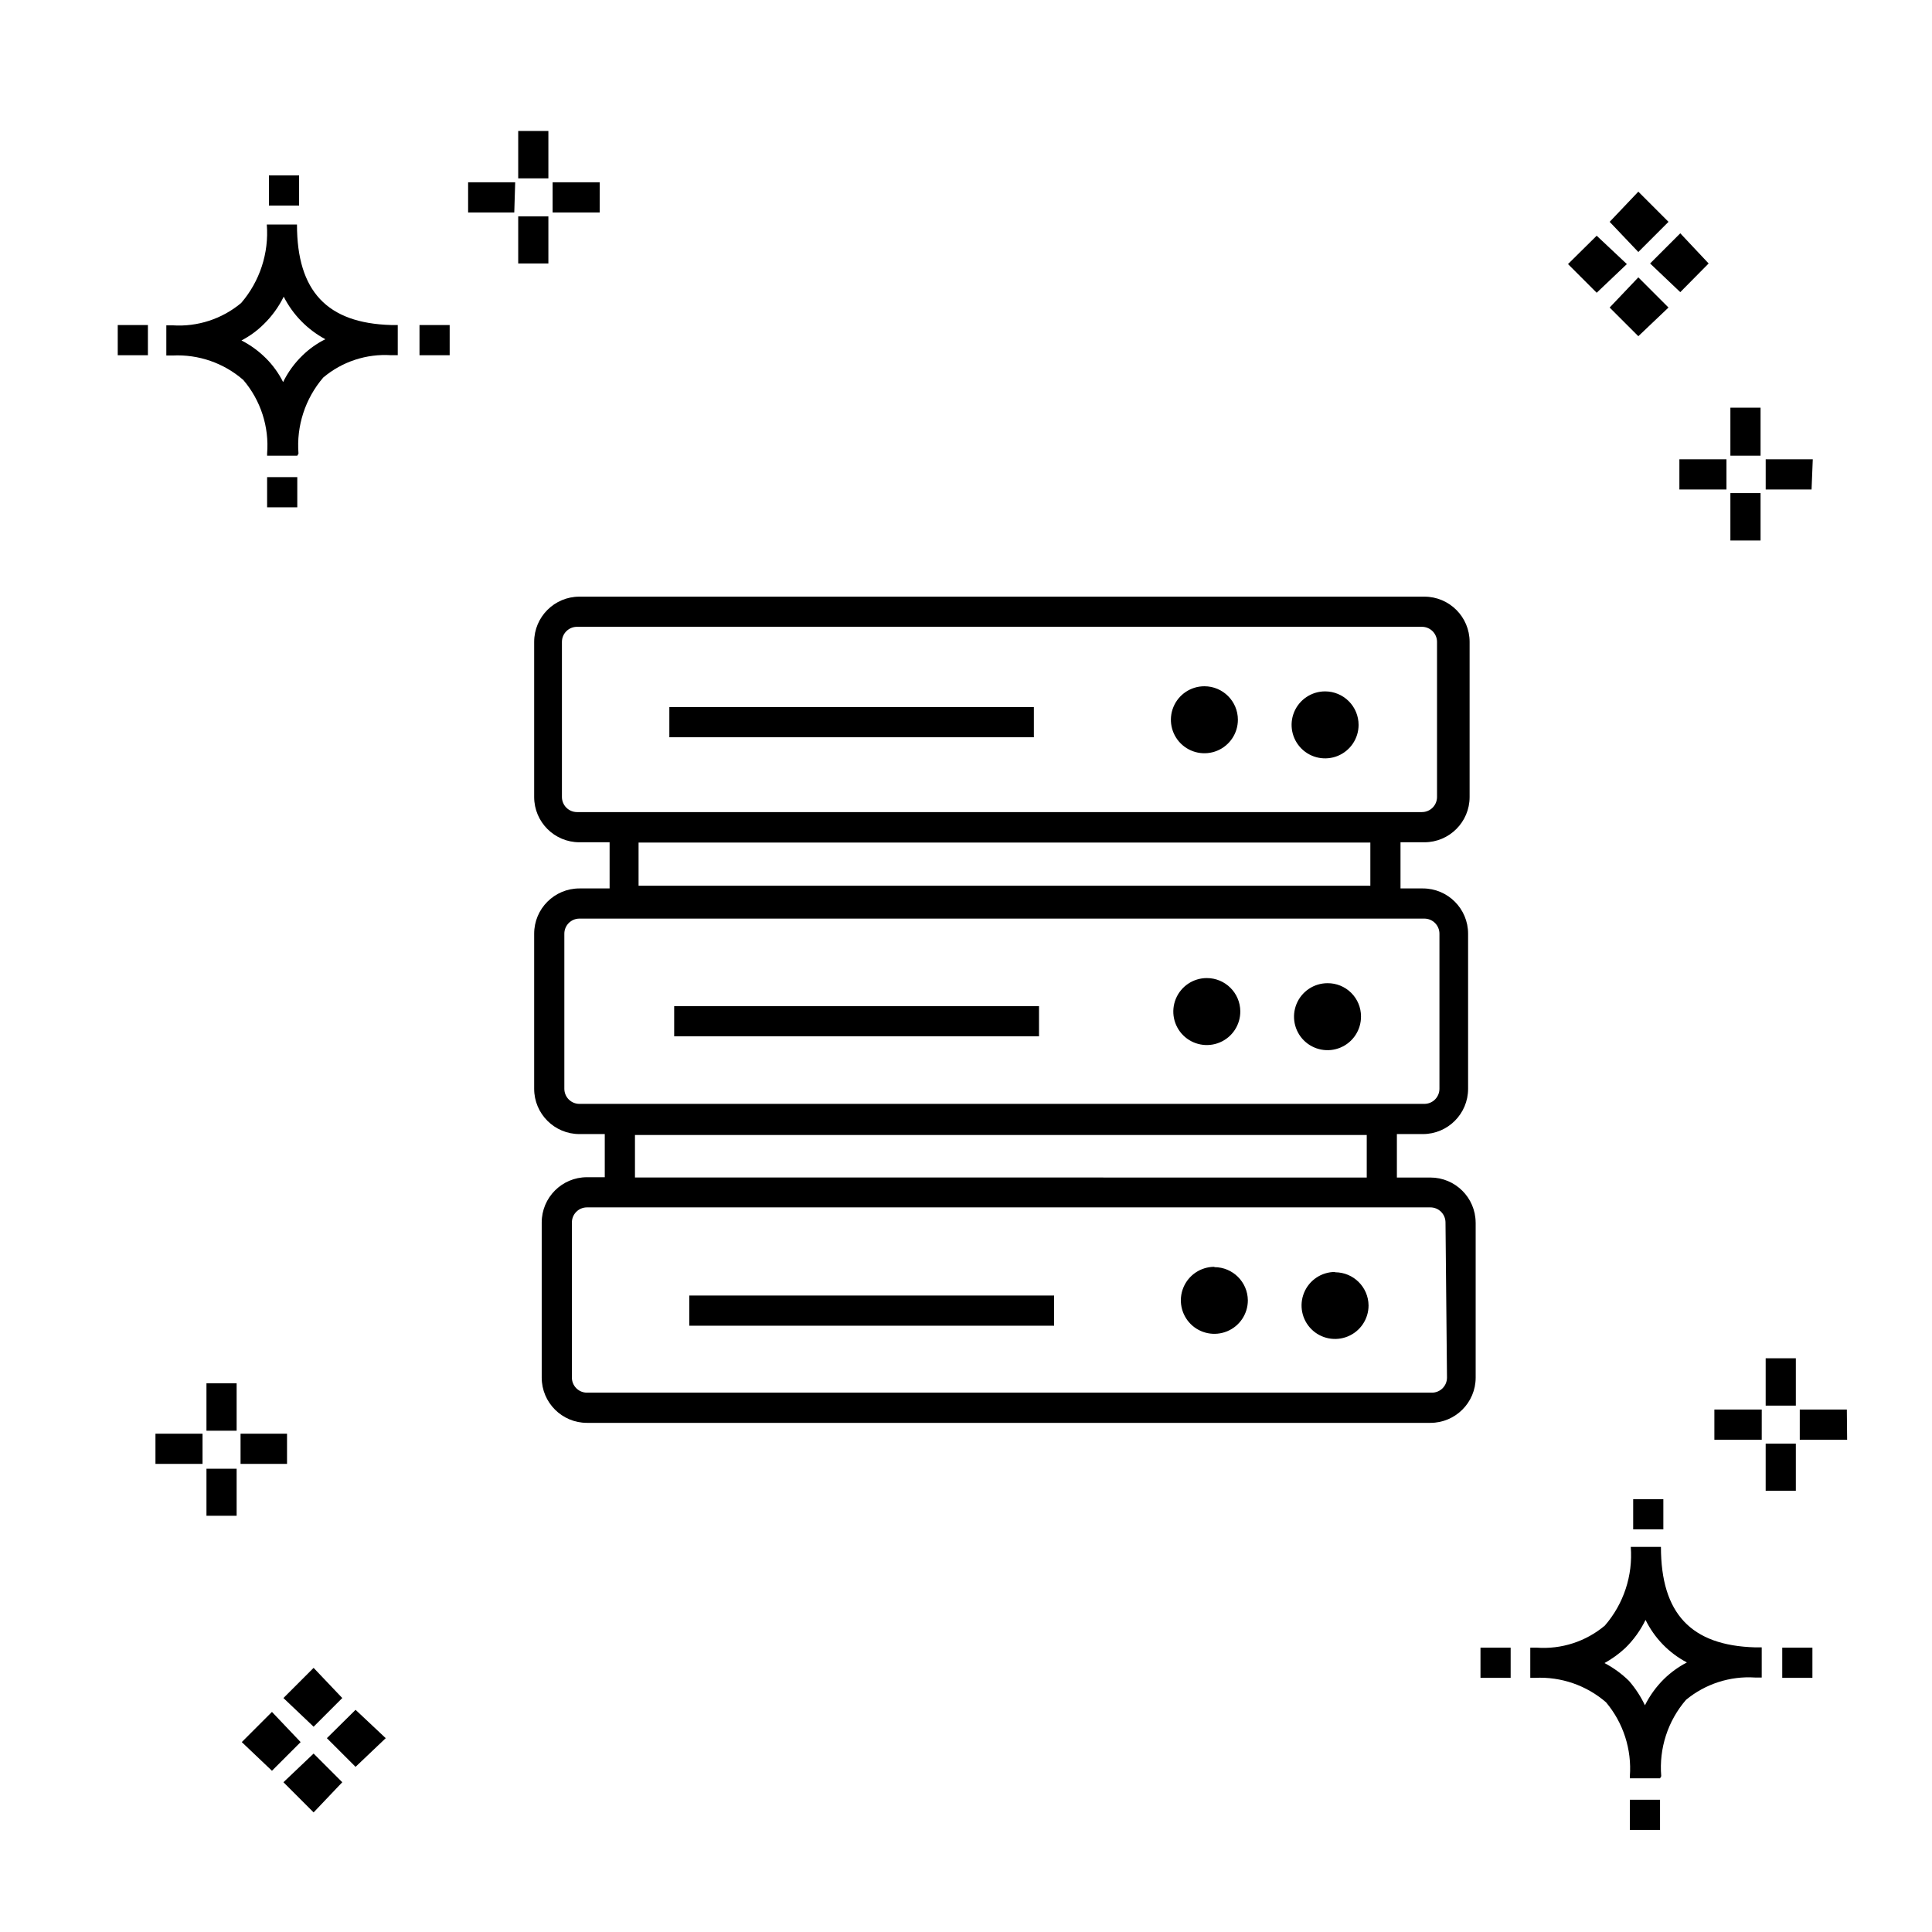 <?xml version="1.0" encoding="UTF-8"?>
<!-- Uploaded to: SVG Repo, www.svgrepo.com, Generator: SVG Repo Mixer Tools -->
<svg fill="#000000" width="800px" height="800px" version="1.1" viewBox="144 144 512 512" xmlns="http://www.w3.org/2000/svg">
 <g>
  <path d="m504.04 336.1c0 3.59-2.164 6.828-5.481 8.203-3.316 1.371-7.133 0.613-9.672-1.926-2.539-2.539-3.301-6.356-1.926-9.672 1.375-3.316 4.613-5.481 8.203-5.481 2.352 0 4.609 0.934 6.273 2.598 1.668 1.668 2.602 3.926 2.602 6.277zm-40.863-10.234c-3.59 0-6.828 2.16-8.203 5.481-1.371 3.316-0.613 7.133 1.926 9.672 2.539 2.539 6.356 3.297 9.672 1.926 3.316-1.375 5.481-4.613 5.481-8.203 0-4.902-3.973-8.875-8.875-8.875zm32.629 78.691h-0.004c-3.598 0-6.836 2.168-8.207 5.496-1.367 3.328-0.594 7.152 1.961 9.684 2.555 2.531 6.387 3.273 9.699 1.871 3.316-1.398 5.457-4.66 5.426-8.258 0-2.344-0.938-4.594-2.606-6.246-1.668-1.652-3.926-2.57-6.273-2.547zm-31.988-1.359h-0.004c-3.594 0-6.836 2.168-8.207 5.496-1.367 3.328-0.594 7.152 1.961 9.684 2.555 2.531 6.387 3.273 9.699 1.871 3.316-1.398 5.457-4.66 5.426-8.258-0.043-4.871-4.004-8.797-8.879-8.793zm71.25 64.773v41.105c0 6.625-5.371 11.996-11.996 11.996h-223.52c-6.625 0-11.992-5.371-11.992-11.996v-41.105c0-6.625 5.367-11.996 11.992-11.996h4.719v-11.434h-6.719 0.004c-6.625 0-11.996-5.371-11.996-11.996v-41.105c0-6.625 5.371-11.996 11.996-11.996h7.996v-12.234h-7.996c-6.625 0-11.996-5.371-11.996-11.996v-41.105c0-6.625 5.371-11.992 11.996-11.992h223.91c6.625 0 11.996 5.367 11.996 11.992v41.105c0 6.625-5.371 11.996-11.996 11.996h-6.316v12.234h5.918c6.625 0 11.992 5.371 11.992 11.996v41.105c0 6.625-5.367 11.996-11.992 11.996h-6.879v11.516h8.875c6.594 0 11.953 5.32 11.996 11.914zm-238.15-108.76h223.91c1.062 0 2.078-0.422 2.828-1.172s1.172-1.766 1.172-2.828v-41.105c0-1.059-0.422-2.074-1.172-2.824s-1.766-1.172-2.828-1.172h-223.91c-2.207 0-4 1.789-4 3.996v41.105c0 1.062 0.422 2.078 1.172 2.828s1.766 1.172 2.828 1.172zm210.24 19.512v-11.438h-193.93v11.438zm-209.6 57.816h223.91c1.059 0 2.078-0.418 2.828-1.168s1.172-1.77 1.172-2.828v-41.105c0-1.059-0.422-2.078-1.172-2.828s-1.77-1.172-2.828-1.172h-223.91c-2.211 0-4 1.793-4 4v41.105c0 1.059 0.422 2.078 1.172 2.828s1.766 1.168 2.828 1.168zm14.715 19.512 193.93 0.004v-11.277h-193.93zm214.8 11.918c0-1.059-0.422-2.078-1.172-2.828s-1.766-1.172-2.828-1.172h-223.52c-2.207 0-3.996 1.793-3.996 4v41.105c0 1.059 0.422 2.078 1.172 2.828s1.766 1.168 2.824 1.168h223.92c1.059 0 2.078-0.418 2.828-1.168s1.168-1.77 1.168-2.828zm-29.27 13.113c-3.59 0-6.828 2.164-8.199 5.481-1.375 3.316-0.617 7.137 1.922 9.676 2.539 2.539 6.359 3.297 9.676 1.922 3.316-1.371 5.481-4.609 5.481-8.199-0.047-4.871-4.008-8.797-8.879-8.797zm-31.988-1.359c-3.59 0-6.824 2.164-8.199 5.481-1.375 3.316-0.613 7.137 1.922 9.676 2.539 2.539 6.359 3.297 9.676 1.922 3.316-1.371 5.481-4.609 5.481-8.199-0.047-4.871-4.008-8.797-8.879-8.797zm-144.43-140.34h96.605v-7.996l-96.605-0.004zm1.281 79.25h96.684v-7.996l-96.684-0.004zm4 76.691h96.684v-7.996l-96.684-0.004z"/>
  <path d="m206.71 545.7h-7.996v-12.477h7.996zm13.355-13.754h-12.316v-7.996h12.316zm-22.391 0h-12.477v-7.996h12.477zm9.035-8.797h-7.996v-12.555h7.996zm369.22 105.8v-7.996h7.996v7.996zm7.996-13.676h-7.996v-0.559c0.531-7.106-1.734-14.141-6.32-19.594-5.195-4.496-11.926-6.816-18.793-6.477h-1.277v-7.996h1.68v-0.004c6.555 0.48 13.035-1.613 18.07-5.836 4.996-5.758 7.473-13.273 6.879-20.871h7.996c0 17.672 7.996 26.148 24.949 26.629h1.758v7.996h-1.758 0.004c-6.637-0.434-13.188 1.684-18.316 5.918-4.816 5.59-7.18 12.883-6.555 20.234zm-14.715-30.547c2.379 1.246 4.559 2.836 6.477 4.715 1.703 1.957 3.129 4.137 4.238 6.481 1.289-2.582 2.988-4.93 5.039-6.957 1.801-1.758 3.848-3.238 6.078-4.398-4.754-2.504-8.59-6.453-10.957-11.277-1.344 2.769-3.156 5.285-5.356 7.438-1.668 1.555-3.523 2.898-5.519 4zm-32.867 3.918v-7.996h7.996v7.996zm79.969 0v-7.996h7.996v7.996zm-39.504-39.344v-7.996h7.996v7.996zm-362.02-270.86v-7.996h7.996v7.996zm7.996-13.676h-7.996v-0.559c0.574-7.086-1.699-14.109-6.316-19.516-5.168-4.496-11.875-6.82-18.715-6.477h-1.68v-7.996h1.68c6.586 0.434 13.09-1.684 18.152-5.918 4.945-5.75 7.391-13.234 6.797-20.793h7.996c0 17.672 7.996 26.148 24.949 26.629h1.758v7.996h-1.758l0.004 0.004c-6.539-0.426-12.984 1.695-17.992 5.918-4.781 5.574-7.144 12.828-6.559 20.152zm-14.793-30.547c2.391 1.227 4.574 2.82 6.477 4.715 1.852 1.844 3.394 3.981 4.559 6.32 1.285-2.625 3.016-5.008 5.117-7.039 1.789-1.746 3.84-3.203 6.078-4.316-4.746-2.543-8.598-6.477-11.035-11.277-1.348 2.746-3.16 5.234-5.359 7.359-1.719 1.699-3.688 3.125-5.836 4.238zm-32.789 3.918v-7.996h7.996v7.996zm79.969 0v-7.996h7.996v7.996zm-39.902-39.664v-7.996h7.996v7.996zm351.87 7.996-7.598 7.516 7.598 7.598 7.996-7.598zm11.035 11.035-7.598 7.996 7.598 7.598 7.996-7.598zm0-22.711-7.598 7.996 7.598 7.996 7.996-7.996zm11.117 11.035-7.996 7.996 7.996 7.598 7.516-7.598zm-373.22 391.85-7.996 7.996 7.996 7.598 7.598-7.598zm11.039 11.035-7.996 7.598 7.996 7.996 7.598-7.996zm0-22.711-7.996 7.996 7.996 7.598 7.598-7.598zm11.117 11.117-7.598 7.516 7.598 7.598 7.996-7.598zm381.69-58.059h-7.996v-12.477h7.996zm13.594-13.516h-12.555v-7.996h12.477zm-22.633 0h-12.551v-7.996h12.555zm9.039-9.035h-7.996v-12.555h7.996zm-330.59-302.69h-7.996v-12.473h7.996zm13.594-13.516h-12.473v-7.996h12.477zm-22.633 0h-12.234v-7.996h12.477zm9.039-9.035h-7.996v-12.555h7.996zm321.24 95.965h-7.996v-12.555h7.996zm13.516-13.516h-12.156v-7.996h12.477zm-22.551 0h-12.477v-7.996h12.477zm9.035-8.957h-7.996v-12.715h7.996z"/>
 </g>
</svg>